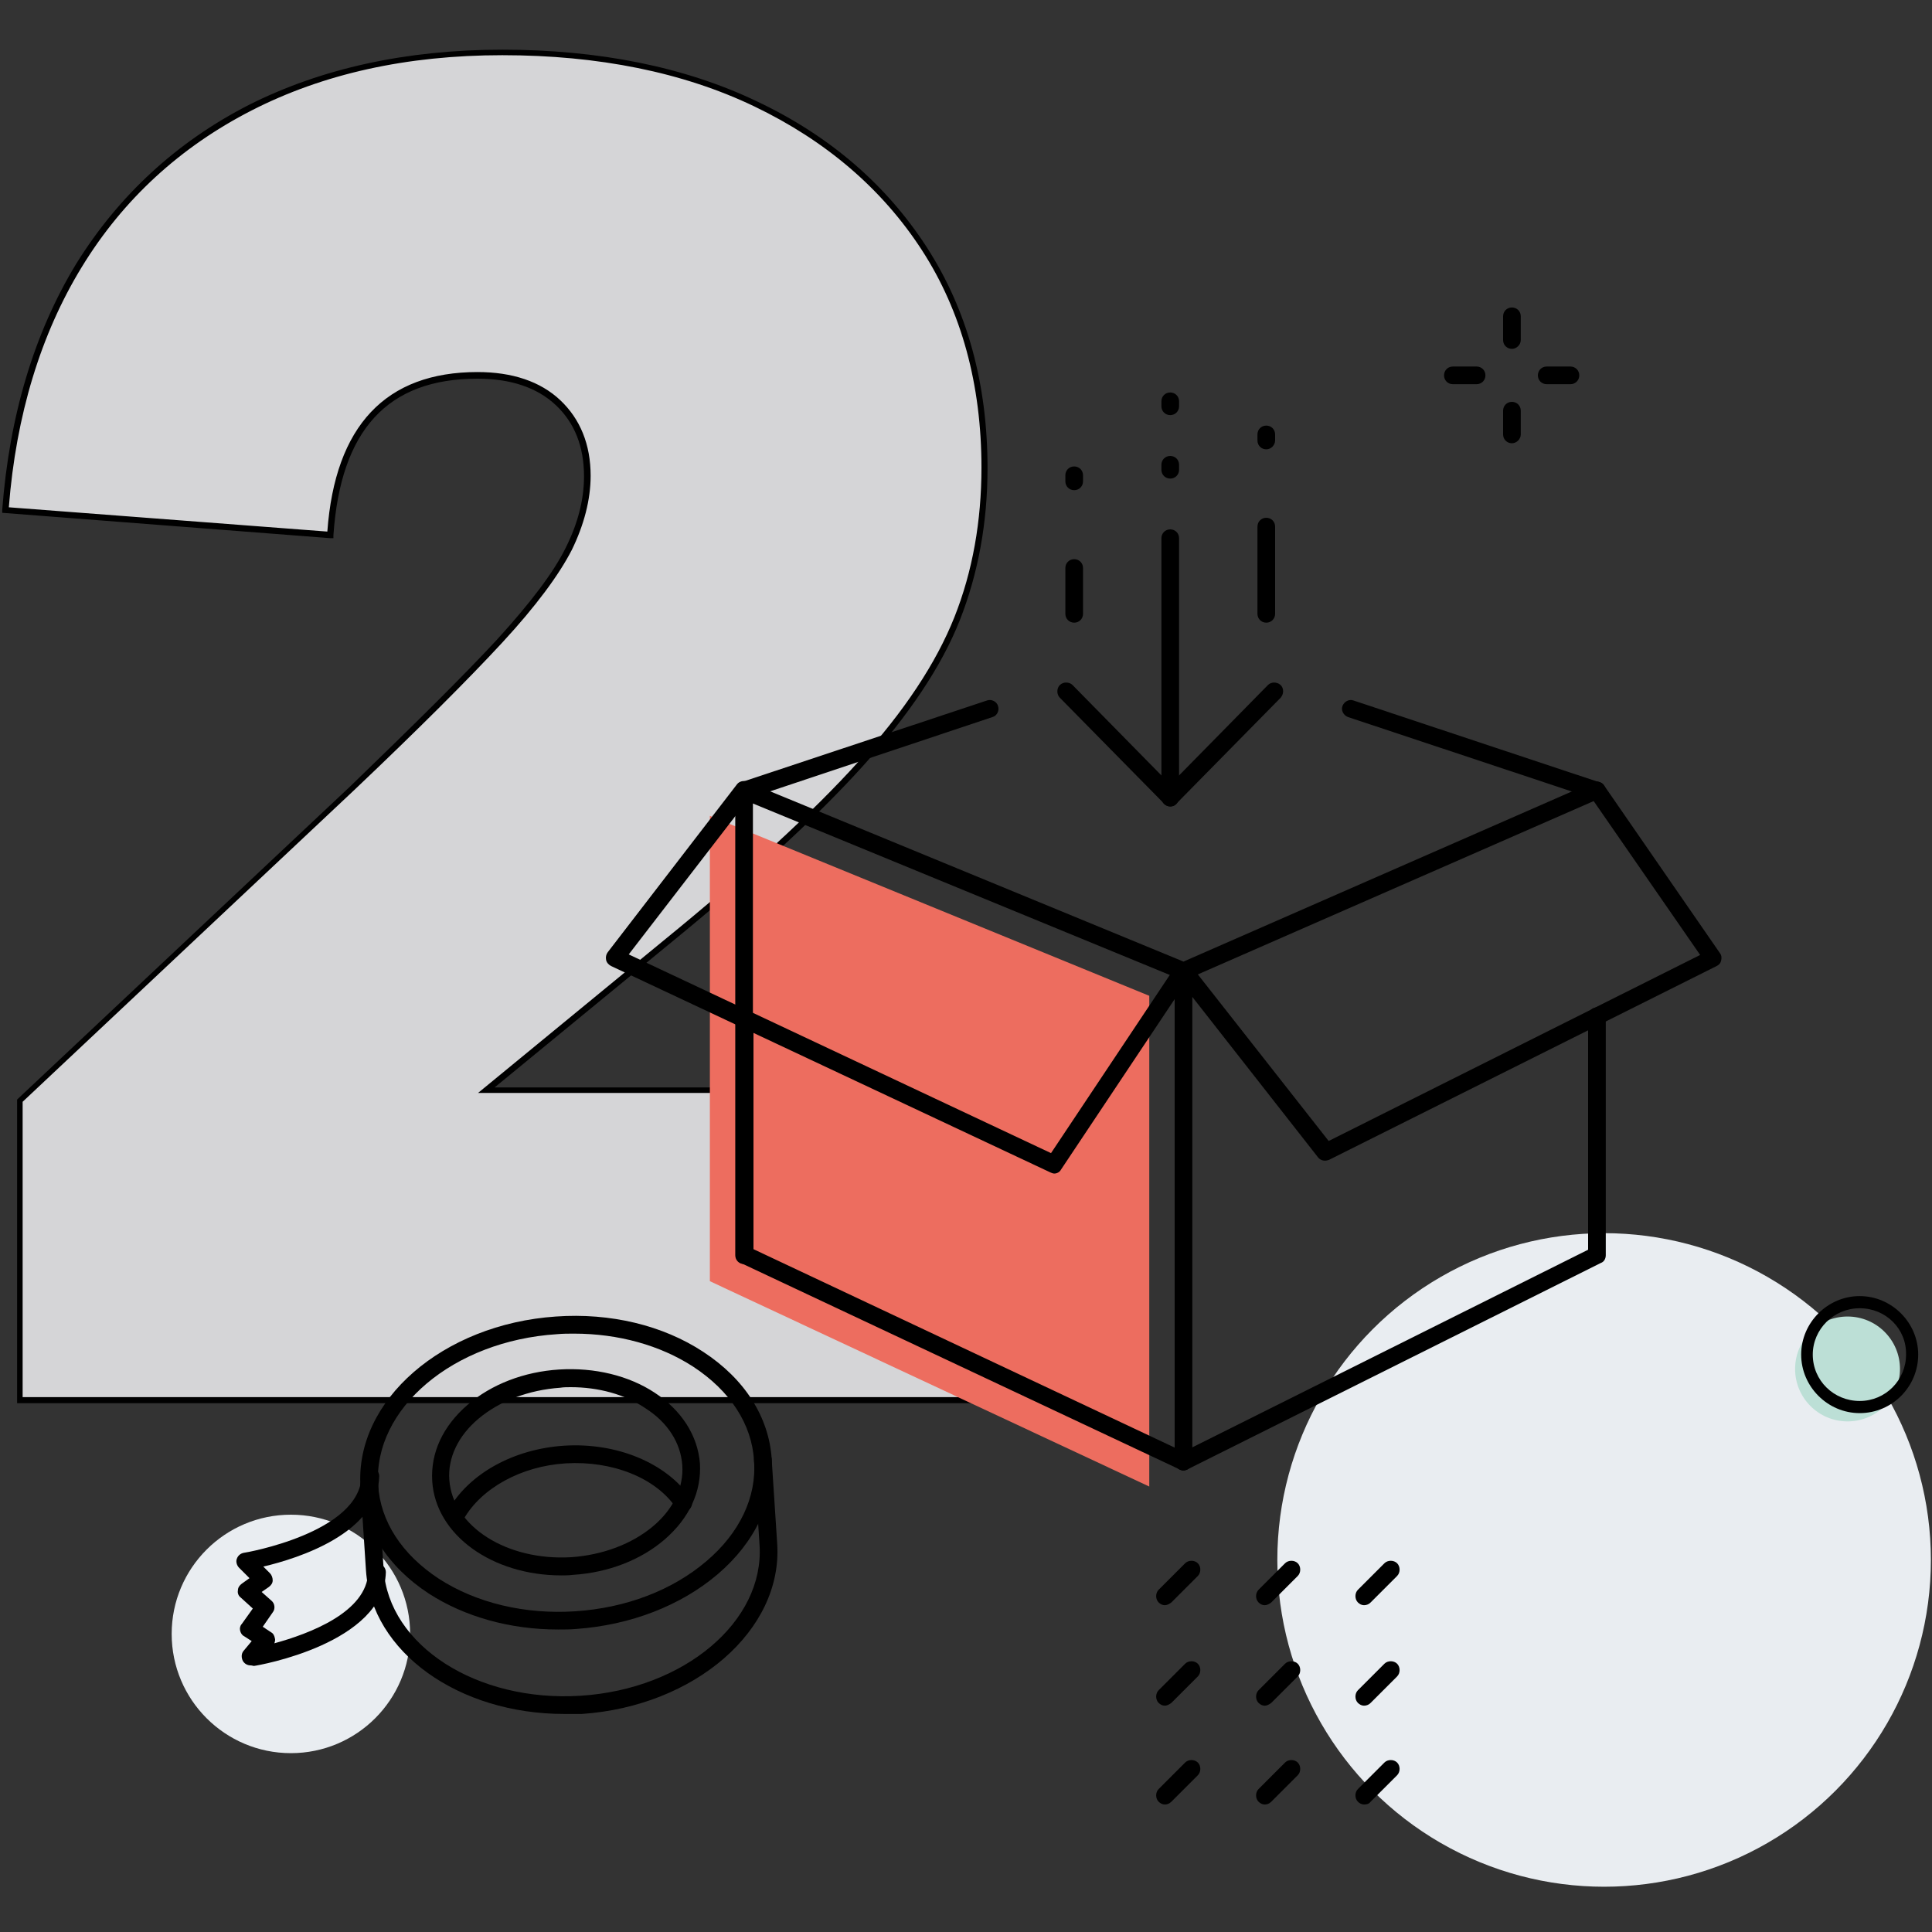 <?xml version="1.0" encoding="utf-8"?>
<!-- Generator: Adobe Illustrator 27.4.1, SVG Export Plug-In . SVG Version: 6.00 Build 0)  -->
<svg version="1.1" id="Ebene_1" xmlns="http://www.w3.org/2000/svg" xmlns:xlink="http://www.w3.org/1999/xlink" x="0px" y="0px"
	 viewBox="0 0 350 350" style="enable-background:new 0 0 350 350;" xml:space="preserve">
<rect x="0" y="0" width="350" height="350" fill="#333333" stroke="none"/>
<style type="text/css">
	.st0{fill:#D5D5D7;}
	.st1{fill:#E9EDF1;}
	.st2{fill:#BCDFD6;}
	.st3{fill:#ED6D5F;}
</style>
<g>
	<path class="st0" d="M193.7,253.6H3.6v-54.3l60.1-56.5c11.8-11.1,20.7-20,26.8-26.7c6.1-6.6,10.3-12.2,12.5-16.7
		c2.2-4.5,3.4-8.9,3.4-13.2c0-5.6-1.8-10-5.3-13.3c-3.5-3.3-8.4-5-14.6-5c-16.5,0-25.4,9.6-26.7,28.9L1,92.4
		c1.3-17.1,5.7-31.9,13.3-44.3c7.6-12.4,17.9-21.9,31-28.6c13.1-6.6,28.3-10,45.6-10s32.9,3.1,45.9,9.3s23.2,14.9,30.5,26.2
		s10.9,24.5,10.9,39.7c0,9.9-1.7,18.9-5,27.3c-3.3,8.3-9.2,17.1-17.5,26.3c-8.3,9.2-20.1,20-35.3,32.4L88,197.4h49.8v-18h55.9
		L193.7,253.6L193.7,253.6z"/>
	<path d="M194.2,254.2H3.1v-55l0.2-0.2l60.1-56.5C75,131.3,84,122.4,90.1,115.8c6-6.6,10.2-12.1,12.4-16.6c2.2-4.4,3.3-8.7,3.3-12.9
		c0-5.4-1.7-9.7-5.1-12.9c-3.4-3.2-8.2-4.8-14.2-4.8c-16.3,0-24.8,9.3-26.1,28.4l0,0.5l-0.5,0L0.4,92.9l0-0.5
		c1.3-17.1,5.8-32.1,13.4-44.6C21.5,35.4,32,25.7,45.1,19C58.2,12.4,73.6,9,91,9s33.1,3.1,46.2,9.4c13.1,6.2,23.4,15.1,30.7,26.4
		c7.3,11.3,11,24.7,11,40c0,9.9-1.7,19.1-5,27.5c-3.3,8.4-9.3,17.3-17.6,26.5c-8.3,9.2-20.2,20.1-35.4,32.5l-31.3,25.7h47.7v-18h57
		L194.2,254.2L194.2,254.2z M4.1,253.1h189.1V180h-54.8v18H86.6l33.6-27.6c15.1-12.3,27-23.2,35.3-32.4c8.3-9.1,14.1-17.9,17.4-26.2
		c3.3-8.3,4.9-17.4,4.9-27.1c0-15-3.6-28.3-10.8-39.4c-7.2-11.1-17.4-19.8-30.3-26c-12.9-6.2-28.3-9.3-45.7-9.3S58.5,13.4,45.6,20
		c-12.9,6.6-23.3,16.1-30.8,28.4C7.4,60.5,2.9,75.2,1.6,91.9l57.7,4.4c1.4-19.2,10.6-28.9,27.2-28.9c6.3,0,11.4,1.7,15,5.1
		c3.6,3.4,5.5,8,5.5,13.7c0,4.3-1.2,8.9-3.4,13.4c-2.3,4.5-6.5,10.2-12.6,16.8c-6.1,6.6-15.1,15.6-26.8,26.7L4.1,199.6L4.1,253.1
		L4.1,253.1z"/>
</g>
<circle class="st1" cx="290.6" cy="282.6" r="59.2"/>
<circle class="st1" cx="52.7" cy="296" r="21.6"/>
<path d="M211,290.8c-0.4,0-0.8-0.2-1.1-0.5c-0.6-0.6-0.6-1.7,0-2.3l4.8-4.8c0.6-0.6,1.7-0.6,2.3,0s0.6,1.7,0,2.3l-4.8,4.8
	C211.8,290.6,211.4,290.8,211,290.8z"/>
<path d="M229.1,290.8c-0.4,0-0.8-0.2-1.1-0.5c-0.6-0.6-0.6-1.7,0-2.3l4.8-4.8c0.6-0.6,1.7-0.6,2.3,0c0.6,0.6,0.6,1.7,0,2.3l-4.8,4.8
	C229.9,290.6,229.5,290.8,229.1,290.8z"/>
<path d="M247.1,290.8c-0.4,0-0.8-0.2-1.1-0.5c-0.6-0.6-0.6-1.7,0-2.3l4.8-4.8c0.6-0.6,1.7-0.6,2.3,0c0.6,0.6,0.6,1.7,0,2.3l-4.8,4.8
	C248,290.6,247.6,290.8,247.1,290.8z"/>
<path d="M211,309c-0.4,0-0.8-0.2-1.1-0.5c-0.6-0.6-0.6-1.7,0-2.3l4.8-4.8c0.6-0.6,1.7-0.6,2.3,0s0.6,1.7,0,2.3l-4.8,4.8
	C211.8,308.8,211.4,309,211,309z"/>
<path d="M229.1,309c-0.4,0-0.8-0.2-1.1-0.5c-0.6-0.6-0.6-1.7,0-2.3l4.8-4.8c0.6-0.6,1.7-0.6,2.3,0c0.6,0.6,0.6,1.7,0,2.3l-4.8,4.8
	C229.9,308.8,229.5,309,229.1,309z"/>
<path d="M247.1,309c-0.4,0-0.8-0.2-1.1-0.5c-0.6-0.6-0.6-1.7,0-2.3l4.8-4.8c0.6-0.6,1.7-0.6,2.3,0c0.6,0.6,0.6,1.7,0,2.3l-4.8,4.8
	C248,308.8,247.6,309,247.1,309z"/>
<path d="M211,326.9c-0.4,0-0.8-0.2-1.1-0.5c-0.6-0.6-0.6-1.7,0-2.3l4.8-4.8c0.6-0.6,1.7-0.6,2.3,0s0.6,1.7,0,2.3l-4.8,4.8
	C211.8,326.8,211.4,326.9,211,326.9z"/>
<path d="M229.1,326.9c-0.4,0-0.8-0.2-1.1-0.5c-0.6-0.6-0.6-1.7,0-2.3l4.8-4.8c0.6-0.6,1.7-0.6,2.3,0c0.6,0.6,0.6,1.7,0,2.3l-4.8,4.8
	C229.9,326.8,229.5,326.9,229.1,326.9z"/>
<path d="M247.1,326.9c-0.4,0-0.8-0.2-1.1-0.5c-0.6-0.6-0.6-1.7,0-2.3l4.8-4.8c0.6-0.6,1.7-0.6,2.3,0c0.6,0.6,0.6,1.7,0,2.3l-4.8,4.8
	C248,326.8,247.6,326.9,247.1,326.9z"/>
<path d="M284.5,69.6h-4.3c-0.9,0-1.6-0.7-1.6-1.6c0-0.9,0.7-1.6,1.6-1.6h4.3c0.9,0,1.6,0.7,1.6,1.6
	C286.1,68.9,285.4,69.6,284.5,69.6z"/>
<path d="M267.5,69.6h-4.3c-0.9,0-1.6-0.7-1.6-1.6c0-0.9,0.7-1.6,1.6-1.6h4.3c0.9,0,1.6,0.7,1.6,1.6
	C269.1,68.9,268.4,69.6,267.5,69.6z"/>
<path d="M273.9,80.3c-0.9,0-1.6-0.7-1.6-1.6v-4.3c0-0.9,0.7-1.6,1.6-1.6s1.6,0.7,1.6,1.6v4.3C275.5,79.6,274.7,80.3,273.9,80.3z"/>
<path d="M273.9,63.2c-0.9,0-1.6-0.7-1.6-1.6v-4.3c0-0.9,0.7-1.6,1.6-1.6s1.6,0.7,1.6,1.6v4.3C275.5,62.5,274.7,63.2,273.9,63.2z"/>
<circle class="st2" cx="334.7" cy="248" r="9.5"/>
<path d="M336.9,256c-5.8,0-10.6-4.8-10.6-10.6c0-5.8,4.8-10.6,10.6-10.6c5.8,0,10.6,4.8,10.6,10.6C347.5,251.2,342.8,256,336.9,256z
	 M336.9,237c-4.7,0-8.5,3.8-8.5,8.4c0,4.7,3.8,8.4,8.5,8.4c4.7,0,8.4-3.8,8.4-8.4C345.4,240.7,341.6,237,336.9,237z"/>
<g>
	<path d="M101.1,295.2c-8.7,0-16.9-2.3-23.4-6.5c-7.5-4.9-11.9-11.8-12.4-19.4c-1-15.6,14.9-29.4,35.4-30.8
		c9.9-0.7,19.4,1.6,26.7,6.4c7.5,4.9,11.9,11.8,12.4,19.4c0.5,7.7-3,15.1-9.8,20.9c-6.7,5.7-15.8,9.2-25.6,9.9
		C103.3,295.2,102.2,295.2,101.1,295.2L101.1,295.2z M104,241.6c-1,0-2,0-3.1,0.1c-18.8,1.2-33.3,13.5-32.4,27.3
		c0.4,6.6,4.3,12.6,11,17c6.8,4.4,15.6,6.5,24.7,5.9c9.2-0.6,17.6-3.8,23.8-9.1c6-5.1,9.1-11.6,8.6-18.2c-0.4-6.6-4.3-12.6-11-17
		C119.6,243.7,112,241.6,104,241.6L104,241.6z"/>
	<path d="M102.2,310.5c-19.1,0-34.9-11.2-35.9-26l-1-15.3c-0.1-0.9,0.6-1.7,1.5-1.7c0.9-0.1,1.7,0.6,1.7,1.5l1,15.3
		c0.9,13.8,16.9,24.1,35.7,22.9c18.8-1.2,33.3-13.5,32.4-27.3l-1-15.3c-0.1-0.9,0.6-1.7,1.5-1.7c0.9-0.1,1.7,0.6,1.7,1.5l1,15.3
		c1,15.6-14.9,29.4-35.4,30.8C104.3,310.5,103.2,310.5,102.2,310.5L102.2,310.5z"/>
	<path d="M101.7,285.4c-12.5,0-22.8-7.3-23.4-17.1c-0.3-5.1,1.9-9.9,6.4-13.8c4.3-3.7,10.2-6,16.6-6.4c6.4-0.4,12.6,1.1,17.3,4.2
		c4.9,3.2,7.8,7.8,8.2,12.8c0.3,5.1-1.9,9.9-6.4,13.8c-4.3,3.7-10.2,6-16.6,6.4C103,285.4,102.3,285.4,101.7,285.4L101.7,285.4z
		 M103.4,251.3c-0.6,0-1.3,0-1.9,0.1c-5.7,0.4-11,2.4-14.8,5.6c-3.7,3.1-5.6,7.1-5.3,11.1c0.6,8.5,10.5,14.7,22.1,14
		c5.7-0.4,11-2.4,14.8-5.6c3.7-3.1,5.6-7.1,5.3-11.1c-0.3-4-2.6-7.7-6.7-10.3C113.2,252.6,108.4,251.3,103.4,251.3L103.4,251.3z"/>
	<path d="M82.6,276c-0.3,0-0.5-0.1-0.8-0.2c-0.8-0.4-1-1.4-0.6-2.2c3.7-6.6,11.8-11.1,21-11.7c9.5-0.6,18.5,3.1,22.9,9.5
		c0.5,0.7,0.3,1.7-0.4,2.2c-0.7,0.5-1.7,0.3-2.2-0.4c-3.7-5.5-11.6-8.6-20-8.1c-8.1,0.5-15.3,4.5-18.5,10.1
		C83.7,275.6,83.1,275.9,82.6,276L82.6,276z"/>
	<path d="M45.4,301.7c-0.6,0-1.1-0.3-1.4-0.8c-0.3-0.6-0.3-1.3,0.1-1.8l1.5-1.8l-1.4-0.9c-0.4-0.2-0.6-0.6-0.7-1s0-0.9,0.3-1.2
		l2-2.8l-2.2-2c-0.4-0.3-0.6-0.8-0.5-1.3c0-0.5,0.3-0.9,0.7-1.2l1.4-1l-1.9-1.9c-0.4-0.4-0.6-1.1-0.4-1.6c0.2-0.6,0.7-1,1.3-1.1
		c0.2,0,21-3.6,21.3-13.9c0-0.9,0.7-1.6,1.6-1.6h0c0.9,0,1.6,0.8,1.6,1.6c-0.2,10.3-14.6,14.9-21,16.4l1.2,1.2
		c0.3,0.3,0.5,0.8,0.5,1.3c0,0.5-0.3,0.9-0.7,1.2l-1.3,0.9l1.8,1.6c0.6,0.5,0.7,1.5,0.2,2.1l-1.8,2.6l1.5,1c0.4,0.2,0.6,0.6,0.7,1.1
		c0.1,0.3,0,0.6-0.1,0.9c6.2-1.7,16.8-5.6,17-12.9c0-0.9,0.7-1.6,1.6-1.6c0.9,0,1.6,0.8,1.6,1.6c-0.3,12.9-23,16.9-23.9,17
		C45.5,301.7,45.5,301.7,45.4,301.7L45.4,301.7z"/>
</g>
<g>
	<polygon class="st3" points="128.6,147.8 128.6,232.1 208.2,269.3 208.2,180.4 	"/>
	<path d="M214.4,266.4c-0.2,0-0.5-0.1-0.7-0.2l-79.5-37.4c-0.6-0.3-0.9-0.8-0.9-1.5v-42.8c0-0.9,0.7-1.6,1.6-1.6s1.6,0.7,1.6,1.6
		v41.8l77.9,36.7l73.3-36.6v-42.3c0-0.9,0.7-1.6,1.6-1.6s1.6,0.7,1.6,1.6v43.3c0,0.6-0.3,1.2-0.9,1.4l-74.9,37.4
		C214.8,266.3,214.6,266.4,214.4,266.4L214.4,266.4z"/>
	<path d="M214.4,177.5c-0.2,0-0.4,0-0.6-0.1l-79.5-32.7c-0.8-0.3-1.2-1.3-0.9-2.1c0.3-0.8,1.3-1.2,2.1-0.9l78.9,32.5l74.2-32.5
		c0.8-0.3,1.8,0,2.1,0.8c0.4,0.8,0,1.8-0.8,2.1L215,177.4C214.8,177.5,214.6,177.5,214.4,177.5L214.4,177.5z"/>
	<path d="M191,212.6c-0.2,0-0.5-0.1-0.7-0.2L110.7,175c-0.4-0.2-0.8-0.6-0.9-1.1c-0.1-0.5,0-1,0.3-1.4l23.4-30.4
		c0.5-0.7,1.6-0.8,2.3-0.3c0.7,0.5,0.8,1.6,0.3,2.3l-22.2,28.8l76.5,36L213,175c0.5-0.7,1.5-0.9,2.2-0.4c0.7,0.5,0.9,1.5,0.4,2.2
		l-23.4,35.1C192,212.3,191.5,212.6,191,212.6L191,212.6z"/>
	<path d="M289.2,144.8c-0.2,0-0.3,0-0.5-0.1l-44.5-14.8c-0.8-0.3-1.3-1.2-1-2s1.2-1.3,2-1l44.5,14.8c0.8,0.3,1.3,1.2,1,2
		C290.5,144.3,289.9,144.8,289.2,144.8L289.2,144.8z"/>
	<path d="M214.4,266.4c-0.9,0-1.6-0.7-1.6-1.6v-88.9l0,0v0c0-0.4,0.2-0.8,0.4-1l0,0c0.1-0.1,0.2-0.2,0.3-0.2l0,0l0,0
		c0.2-0.2,0.5-0.3,0.8-0.3c0.1,0,0.2,0,0.3,0c0.3,0,0.6,0.1,0.8,0.3c0.1,0.1,0.2,0.1,0.3,0.2c0,0,0,0.1,0.1,0.1l24.9,31.7l67.3-33.7
		l-20-28.9c-0.5-0.7-0.3-1.7,0.4-2.2c0.7-0.5,1.7-0.3,2.2,0.4l21,30.4c0.3,0.4,0.3,0.9,0.2,1.3c-0.1,0.5-0.4,0.8-0.8,1l-70.2,35.1
		c-0.7,0.3-1.5,0.2-2-0.4L216,180.6v84.2C216,265.7,215.2,266.4,214.4,266.4L214.4,266.4z"/>
	<path d="M212,146.1c-0.4,0-0.8-0.2-1.1-0.5L192,126.4c-0.6-0.6-0.6-1.7,0-2.3c0.6-0.6,1.7-0.6,2.3,0l17.7,18l17.7-18
		c0.6-0.6,1.6-0.6,2.3,0c0.6,0.6,0.6,1.6,0,2.3l-18.9,19.2C212.9,145.9,212.5,146.1,212,146.1L212,146.1z"/>
	<path d="M212,146.1c-0.9,0-1.6-0.7-1.6-1.6V97.5c0-0.9,0.7-1.6,1.6-1.6s1.6,0.7,1.6,1.6v46.9C213.6,145.4,212.9,146.1,212,146.1z"
		/>
	<path d="M212,86.7c-0.9,0-1.6-0.7-1.6-1.6v-0.9c0-0.9,0.7-1.6,1.6-1.6s1.6,0.7,1.6,1.6v0.9C213.6,86,212.9,86.7,212,86.7z
		 M212,75.2c-0.9,0-1.6-0.7-1.6-1.6v-0.9c0-0.9,0.7-1.6,1.6-1.6s1.6,0.7,1.6,1.6v0.9C213.6,74.5,212.9,75.2,212,75.2z"/>
	<path d="M229.4,112.8c-0.9,0-1.6-0.7-1.6-1.6V95.4c0-0.9,0.7-1.6,1.6-1.6s1.6,0.7,1.6,1.6v15.8C231,112.1,230.3,112.8,229.4,112.8z
		"/>
	<path d="M229.4,81.4c-0.9,0-1.6-0.7-1.6-1.6v-1.1c0-0.9,0.7-1.6,1.6-1.6s1.6,0.7,1.6,1.6v1.1C231,80.6,230.3,81.4,229.4,81.4z"/>
	<path d="M194.6,112.8c-0.9,0-1.6-0.7-1.6-1.6v-8.3c0-0.9,0.7-1.6,1.6-1.6s1.6,0.7,1.6,1.6v8.3C196.2,112.1,195.5,112.8,194.6,112.8
		z"/>
	<path d="M194.6,88.8c-0.9,0-1.6-0.7-1.6-1.6v-1.1c0-0.9,0.7-1.6,1.6-1.6s1.6,0.7,1.6,1.6v1.1C196.2,88.1,195.5,88.8,194.6,88.8z"/>
	<path d="M134.8,229c-0.9,0-1.6-0.7-1.6-1.6v-84.2c0-0.7,0.4-1.3,1.1-1.5l44.5-14.8c0.8-0.3,1.8,0.2,2,1c0.3,0.8-0.2,1.8-1,2
		l-43.4,14.5v83.1C136.4,228.3,135.7,229,134.8,229L134.8,229z"/>
</g>
</svg>
